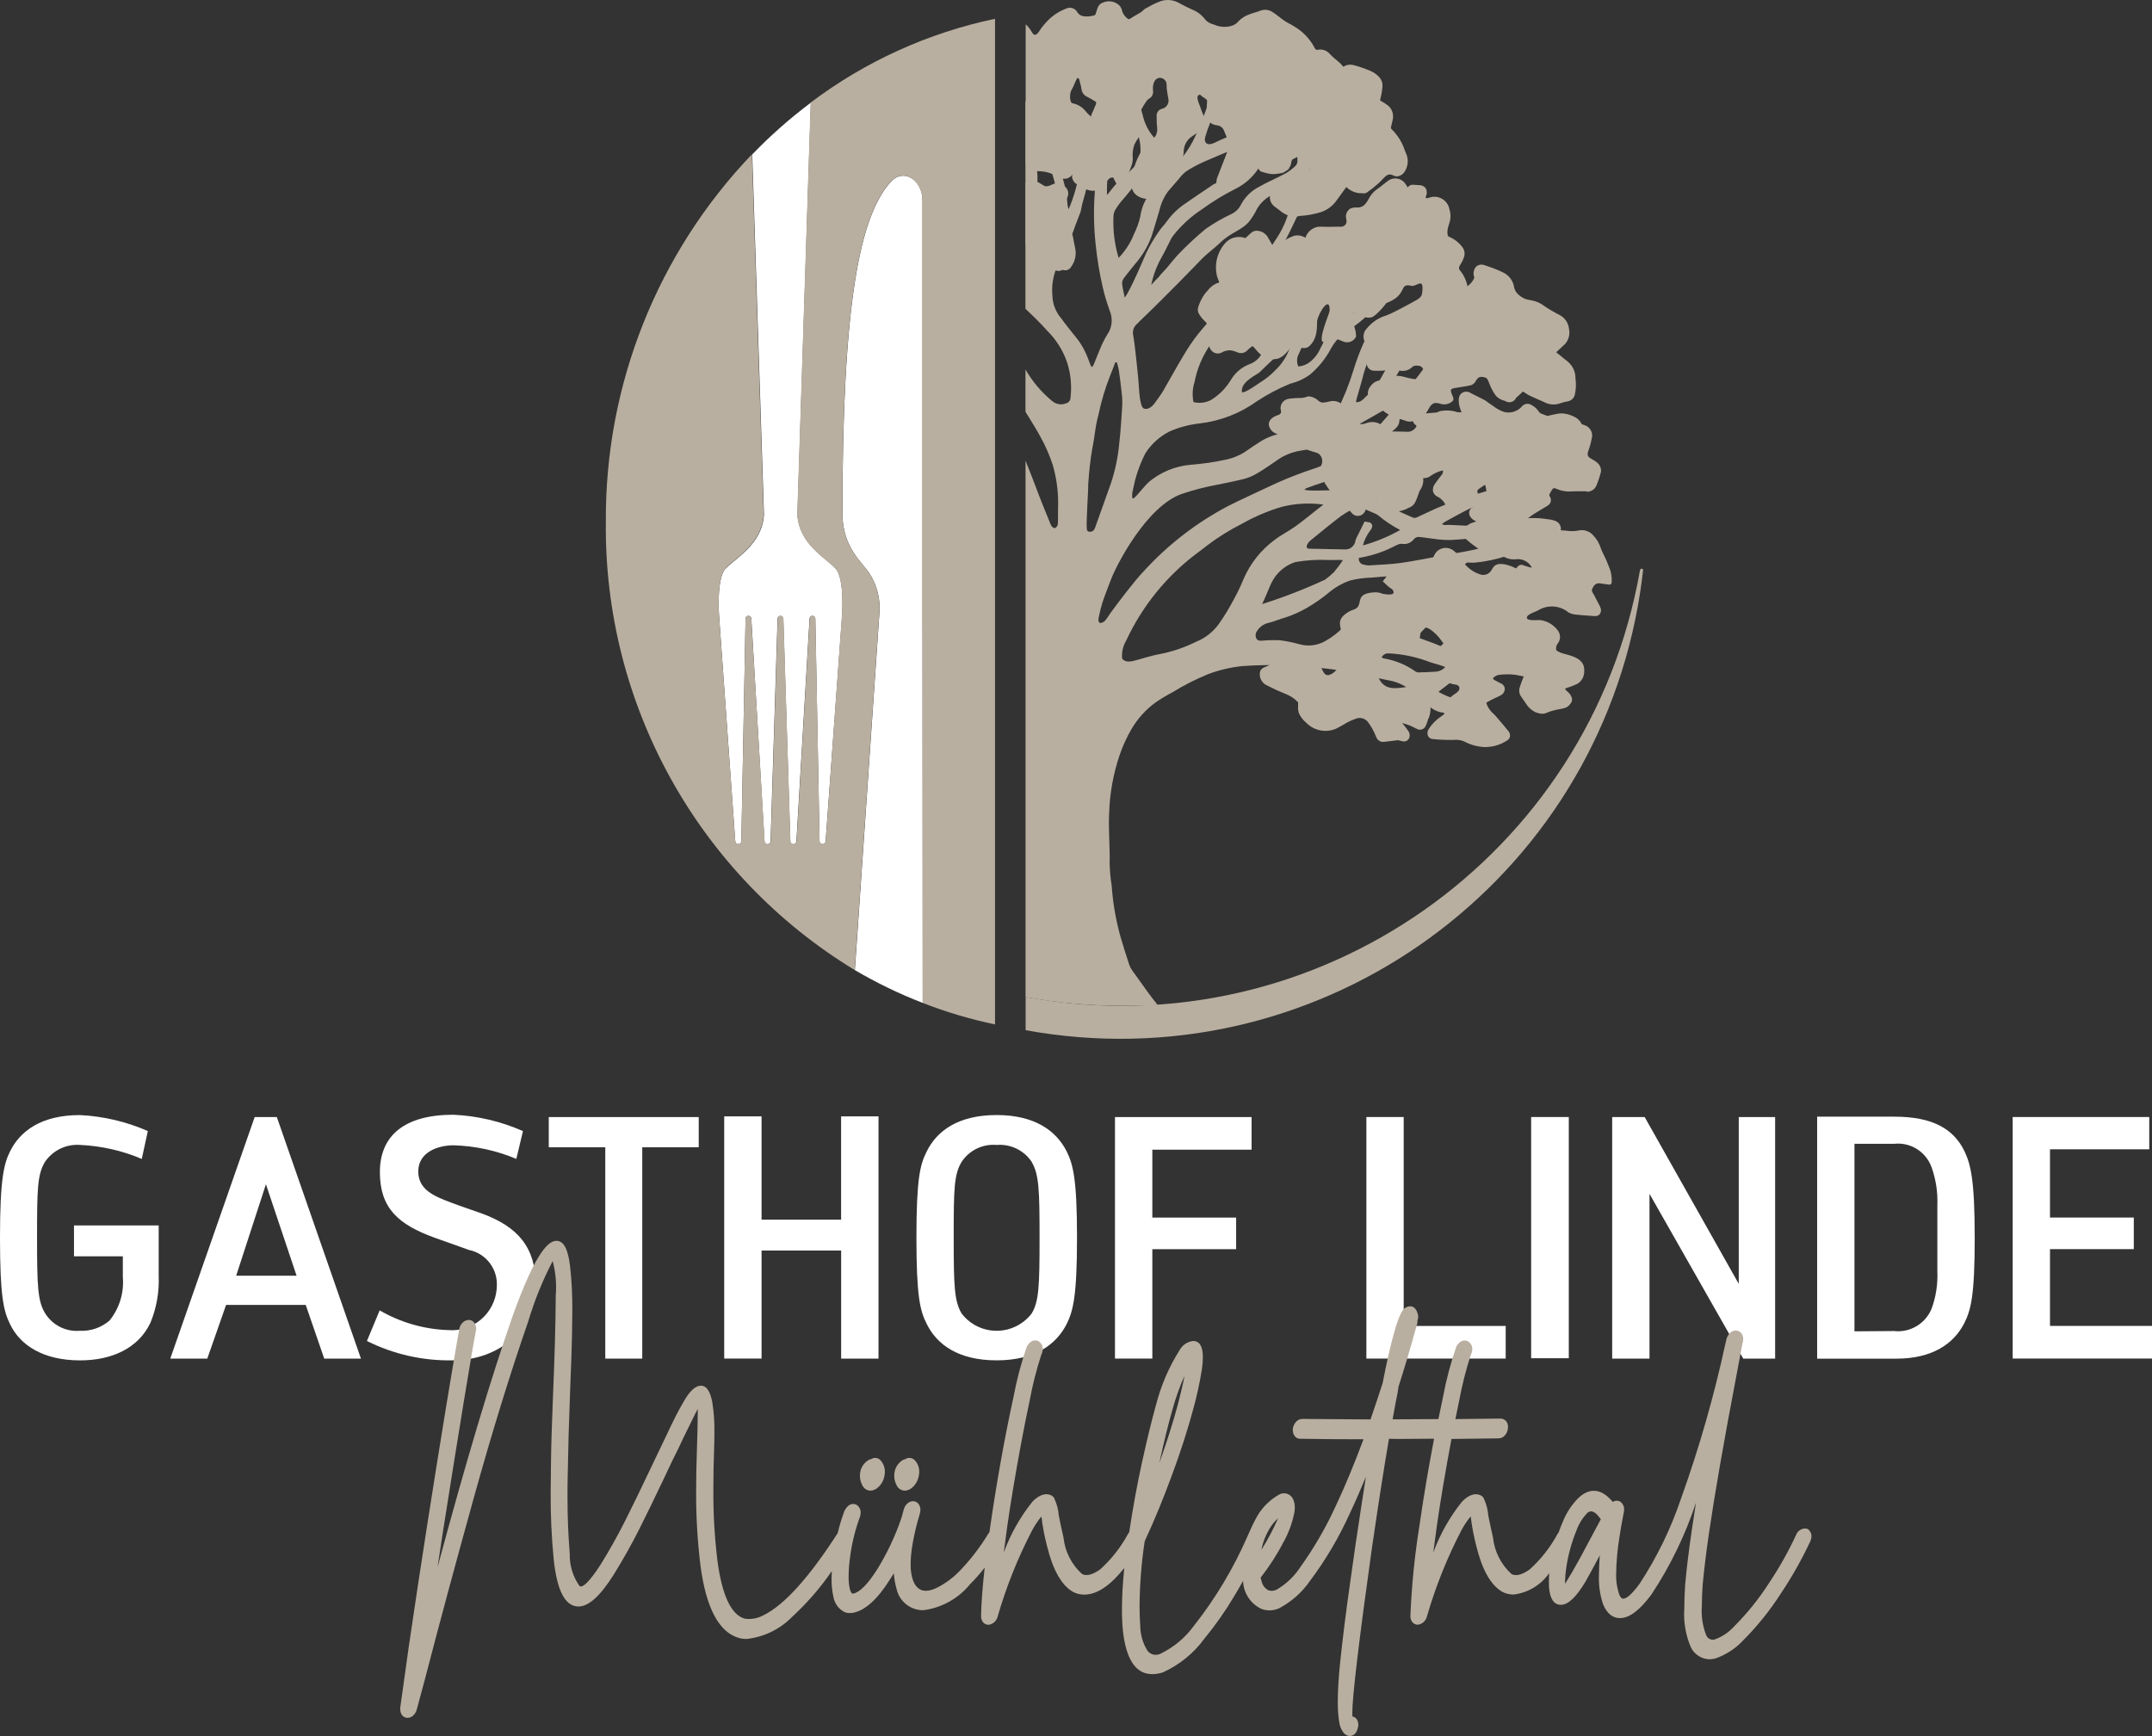 <?xml version="1.0" encoding="UTF-8"?>
<svg xmlns="http://www.w3.org/2000/svg" id="uuid-b6c9993c-3610-4378-94ba-c7ca2d495918" viewBox="0 0 499.99 403.39">
  <rect x="0" y="0" width="499.99" height="403.39" fill="#333333" stroke="none"/>
  <g id="uuid-26659798-cc2b-4511-9d70-479a9953f49e">
    <path id="uuid-35c52a3c-e03b-42ab-bdce-6d11a1dc8a9f" d="M25.51,306.78c2.25-2.83,3.34-6.42,3.03-10.03v-4.82h-11.35v-7.18h19.68v11.76c.15,3.7-.5,7.39-1.9,10.82-2.82,6-9.03,8.78-16.36,8.78-8.6,0-13.98-3.55-16.29-8.45-1.48-3.01-2.32-6.4-2.32-20.06s.92-17.21,2.33-20.04c2.33-4.74,7.27-8.45,16.22-8.45,5.45.26,10.8,1.52,15.8,3.71l-1.41,6.48c-4.52-1.92-9.34-3.02-14.25-3.25-3.26-.27-6.42,1.24-8.25,3.95-1.76,2.93-1.83,6.31-1.83,17.6s.14,14.76,1.9,17.61c1.72,2.74,4.82,4.29,8.04,4.02,2.56.13,5.07-.75,6.98-2.45" fill="#fff"></path>
    <path id="uuid-db726215-ec89-49e4-b801-3cf34944fae2" d="M71.01,303.22h-18.48l-4.37,12.48h-8.6l19.61-56.13h5.15l19.54,56.13h-8.53l-4.3-12.48h-.02ZM61.78,275.2l-6.91,21.24h14.04l-7.12-21.24h-.01Z" fill="#fff"></path>
    <path id="uuid-469dc01b-a87f-494e-9109-d89303e57899" d="M121.51,262.81l-1.55,6.48c-4.63-1.95-9.58-3.02-14.6-3.16-3.46,0-8.18,1.5-8.18,6.08,0,4.26,3.74,5.76,7.48,7.18,2.47.95,5.15,1.81,7.12,2.53,8.53,3.08,12.69,7.89,12.69,16.73,0,9.79-7.97,17.45-19.39,17.45-6.88.12-13.68-1.42-19.83-4.5l2.96-7.11c4.85,2.82,10.32,4.39,15.93,4.58,5.75.46,10.79-3.83,11.26-9.58.02-.2.03-.4.03-.6.24-4.04-2.53-7.65-6.5-8.45-2.33-.87-5.57-1.97-7.97-2.84-8.45-3.08-12.7-6.87-12.7-15.24s5.57-13.33,17.07-13.33c5.57.25,11.05,1.54,16.15,3.79" fill="#fff"></path>
    <path id="uuid-0a149bb8-366d-4083-a077-d214c1f3624f" d="M149.22,315.7h-8.59v-49.11h-13.13v-7.02h34.84v7.02h-13.12v49.11h0Z" fill="#fff"></path>
    <path id="uuid-f716decf-1390-4431-a5ac-bf3ada7fdbd4" d="M195.42,290.58h-18.48v25.11h-8.68v-56.28h8.68v24h18.48v-24h8.69v56.29h-8.68v-25.11h0Z" fill="#fff"></path>
    <path id="uuid-f715a760-7830-425f-b66c-295418f283bd" d="M215.32,267.55c2.33-4.74,7.27-8.45,16.22-8.45s13.89,3.71,16.29,8.45c1.48,3,2.4,6.39,2.4,20.05s-.92,17.05-2.4,20.05c-2.4,4.74-7.34,8.45-16.29,8.45s-13.89-3.71-16.22-8.45c-1.55-3-2.4-6.39-2.4-20.05s.85-17.05,2.4-20.05M239.72,270c-1.81-2.71-4.94-4.22-8.18-3.95-3.23-.28-6.35,1.24-8.13,3.95-1.76,2.93-1.83,6.32-1.83,17.6s.14,14.68,1.83,17.61c3.44,4.5,9.87,5.36,14.37,1.92.72-.55,1.37-1.2,1.92-1.92,1.69-2.84,1.83-6.32,1.83-17.61s-.14-14.68-1.83-17.6" fill="#fff"></path>
    <path id="uuid-797befcb-9c42-4c4b-80b5-86422441c599" d="M259.05,315.7v-56.13h31.74v7.58h-23.06v15.78h19.47v7.34h-19.47v25.42h-8.68Z" fill="#fff"></path>
    <path id="uuid-4457fe9c-32b9-45a2-ae86-cccc9af10427" d="M317.45,259.56h8.68v48.55h23.7v7.58h-32.37v-56.13h-.01Z" fill="#fff"></path>
    <rect id="uuid-6f9f7f3e-4559-45ef-b813-3528b24e56e5" x="355.74" y="259.56" width="8.75" height="56.05" fill="#fff"></rect>
    <path id="uuid-5b4e6960-539b-48cf-8294-a7f7b3709550" d="M383.25,315.7h-8.68v-56.13h7.55l21.86,38.76v-38.76h8.45v56.13h-7.41l-21.78-38.29v38.29h0Z" fill="#fff"></path>
    <path id="uuid-b154982f-c471-4d49-a458-7d58aaf7b712" d="M422.19,315.7v-56.22h17.99c8.96,0,13.75,2.93,16.22,7.98,1.41,3,2.4,6.39,2.4,20.13s-.92,16.82-2.4,19.83c-2.4,4.74-7.34,8.29-15.8,8.29h-18.41ZM440.1,309.3c3.73.39,7.26-1.73,8.68-5.2,1.02-2.78,1.47-5.73,1.34-8.69v-15.39c.12-2.98-.34-5.96-1.34-8.78-1.29-3.6-4.87-5.86-8.68-5.46h-9.24v43.58l9.24-.07h0Z" fill="#fff"></path>
    <path id="uuid-2332f91d-0661-40e5-bc54-d024965ac924" d="M467.61,259.56h31.74v7.5h-23.06v15.86h19.47v7.34h-19.47v17.84h23.7v7.58h-32.37v-56.12h-.01Z" fill="#fff"></path>
    <path id="uuid-03e9cd37-19e8-4d86-aa39-3fa59e1fbf67" d="M210.17,346.38h.02c.72-.02,1.4-.33,1.9-.85.77-.74,1.27-1.72,1.41-2.78.05-.26.07-.52.07-.78.02-1.04-.4-2.05-1.15-2.77-.6-.51-1.46-.57-2.11-.13-.21.04-.41.11-.59.22-1.07.66-1.78,1.78-1.92,3.03-.02.21-.04.42-.04.63,0,.7.16,1.38.48,2,.3.82,1.05,1.39,1.92,1.44" fill="#b9afa0"></path>
    <path id="uuid-b0c0c72f-17e1-4b5a-9fcd-669a4c076565" d="M202.18,346.38h.02c.72-.02,1.4-.33,1.9-.85.78-.73,1.28-1.71,1.41-2.77.05-.25.08-.5.08-.75,0-1.05-.39-2.06-1.13-2.8-.58-.52-1.44-.58-2.09-.14-.21.03-.41.1-.59.21-1.09.65-1.81,1.78-1.95,3.04-.02.21-.04.42-.04.63,0,.7.16,1.38.48,2,.3.82,1.05,1.39,1.92,1.44" fill="#b9afa0"></path>
    <path id="uuid-eeee1236-47d4-472a-8b70-4c5a3724bb32" d="M419.94,355.28c-.21-.07-.43-.11-.65-.11-.88.07-1.64.63-1.97,1.45-1.79,3.88-3.89,7.61-6.26,11.16-2.36,3.69-5.11,7.11-8.21,10.21-1.23,1.35-2.77,2.37-4.49,2.98-.81.21-1.65-.22-1.95-1-.84-2.16-1.18-4.47-1.01-6.78,0-1.46.07-3.16.2-5.03.33-3.47.81-7.41,1.43-11.7,1.33-9.13,3.48-21.53,6.41-36.84l1.3-6.93c.04-.3.11-.6.21-.88l.03-.08v-.15c.03-.14.04-.28.04-.43,0-.42-.11-.84-.33-1.2-.31-.48-.84-.77-1.4-.78-.51,0-1,.22-1.36.59-.41.41-.7.93-.83,1.49-.01.13-.04.26-.08.39-.06.2-.11.4-.15.61-2.66,12.26-6.12,24.33-10.36,36.13-2.34,6.91-5.55,13.5-9.55,19.6-2.1,2.9-3.25,3.51-3.83,3.51-.12,0-.51,0-.9-.94-.56-1.62-.81-3.33-.73-5.04.04-2.67.28-5.33.7-7.97.27-1.9.65-4.01,1.11-6.36v-.04c.03-.15.04-.3.04-.45,0-.62-.27-1.22-.74-1.63-.55-.43-1.32-.45-1.9-.06-2.65-3.21-5.44-3.32-7.96-.94-1.56,1.56-2.8,3.43-3.62,5.48-.37.84-.7,1.7-1.01,2.56-.07.08-.14.17-.2.26-1.67,3.12-3.87,5.94-6.5,8.31-1.83,1.32-3.3,1.63-4.25,1.07-2.42-2.19-3.95-5.2-4.29-8.45-.44-1.93-.81-3.67-1.1-5.15-.1-1.31-.43-2.6-.98-3.8-.03-.12-.08-.23-.15-.33-.08-.12-.18-.22-.3-.31l-.12-.11c-1.27-.77-2.86-.4-4.58,1.38-2.84,3.55-5.08,7.54-6.65,11.8.25-1.98.53-4.02.82-6.12.42-2.94.89-5.97,1.4-9,.67-3.98,1.34-7.74,2.01-11.28,3.93-.04,7.58-.09,10.92-.14.56,0,1.1-.24,1.47-.67.39-.43.64-.97.71-1.55.03-.16.04-.32.04-.49,0-.43-.12-.84-.36-1.19-.32-.43-.82-.69-1.36-.7-2.43.04-5.96.08-10.51.12.29-1.46.58-2.87.87-4.23.67-3.65,1.58-7.24,2.74-10.77.15-.27.25-.56.28-.87.03-.14.04-.28.04-.43,0-.71-.37-1.37-.98-1.75-.24-.15-.51-.22-.79-.22-.74,0-1.39.47-1.95,1.45-1.31,3.79-2.34,7.68-3.07,11.62-.37,1.71-.73,3.47-1.09,5.2-3.16.02-6.71.04-10.64.06l.43-2.36c.22-1.26.46-2.48.71-3.66l.25-1.63c1.42-4.4,2.84-9.2,4.23-14.25l.12-.39.04-.28c0-.11-.01-.22-.03-.33.08-.17.13-.36.15-.55.03-.13.04-.26.05-.39,0-.24-.04-.48-.12-.71-.41-1.42-1.17-1.72-1.73-1.72-.45.02-.88.16-1.25.41-.47.33-1.25,1.28-2.45,5.53-.87,3.05-1.78,7.05-2.7,11.86-.94,2.93-1.89,5.78-2.83,8.49-5.76-.03-11.04-.07-15.84-.12-.55,0-1.07.24-1.44.65-.41.45-.69,1.02-.78,1.63v.24c-.01.45.1.9.33,1.3.27.49.78.8,1.34.79,4.44.08,9.4.12,14.76.12-2.24,5.99-4.4,11.19-6.43,15.46-2.27,4.99-5.03,9.75-8.22,14.21-1.42,2.18-3.33,4-5.58,5.3-.55.26-1.17.31-1.76.16-.78-.36-1.36-1.03-1.61-1.85-.11-.35-.21-.72-.31-1.12,2.05-2.62,3.86-5.42,5.39-8.38,1.15-2.1,1.98-4.37,2.45-6.72.07-.39.1-.78.11-1.18.02-.69-.13-1.38-.42-2.01-.55-1.15-1.92-1.64-3.07-1.1-.08.04-.15.08-.22.12-2.36,1.34-4.26,3.36-5.47,5.8-.48.83-1.36,2.86-1.79,3.8-3.26,7.49-7.47,14.53-12.53,20.93-2,2.73-4.63,4.92-7.68,6.4-1.02.53-2.27.27-3-.61-1.08-1.69-1.67-3.64-1.72-5.64-.11-1.51-.17-3.16-.17-4.88.05-4.99.44-9.98,1.18-14.91.06-.09.09-.19.11-.3,2.17-4.66,4.31-9.87,6.36-15.47,1.95-5.27,3.58-10.4,4.9-15.28.79-2.92,1.43-5.88,1.92-8.86.15-.98.23-1.96.24-2.95,0-3.11-1.21-3.76-2.22-3.76-1.33.14-2.51.92-3.16,2.09-2.51,3.97-4.37,8.31-5.53,12.86-.95,3.39-2.05,7.89-3.25,13.36-1.14,5.2-2.13,10.63-2.95,16.14-.08.09-.16.19-.23.3-1.67,3.12-3.87,5.94-6.5,8.31-1.83,1.32-3.3,1.63-4.25,1.07-2.42-2.19-3.95-5.2-4.29-8.45-.45-1.95-.82-3.69-1.1-5.15-.1-1.31-.43-2.6-.98-3.8-.03-.12-.08-.23-.15-.33-.08-.12-.18-.22-.3-.31l-.12-.11c-1.26-.76-2.88-.39-4.58,1.38-2.84,3.55-5.08,7.53-6.65,11.8.25-1.99.53-4.03.82-6.12.42-2.97.89-6,1.4-9,1.26-7.52,2.54-14.3,3.79-20.14.67-3.65,1.58-7.24,2.74-10.77.15-.27.25-.56.28-.87.03-.14.05-.28.05-.43,0-.71-.37-1.37-.98-1.75-.24-.15-.51-.22-.79-.22-.74,0-1.39.47-1.95,1.45-1.31,3.79-2.34,7.68-3.08,11.62-2.09,9.57-3.9,19.73-5.42,30.2-.07.44-.12.85-.18,1.3-.07.09-.15.17-.22.27-1.82,3.03-3.97,5.86-6.4,8.42-1.66,1.81-3.64,3.28-5.85,4.35-2.68,1.19-4.44.54-5.33-1.95-.37-1.17-.54-2.39-.51-3.61,0-1.35.12-2.69.33-4.02.31-1.97.73-3.92,1.25-5.85.33-1.03.53-1.8.65-2.36.03-.14.04-.28.04-.43,0-.43-.11-.85-.33-1.22-.28-.49-.81-.8-1.38-.8-.5,0-.99.21-1.35.56-.4.38-.69.87-.82,1.4l-.5,1.84c-1.42,4.2-3.31,8.22-5.63,11.99-2.19,3.47-4.1,5.39-5.58,5.68-.09,0-.18,0-.28-.02-.28-.29-.46-.65-.53-1.05-.21-.96-.3-1.94-.29-2.93.02-1.61.15-3.21.39-4.8.41-3.06,1.16-6.06,2.22-8.96.08-.21.13-.43.16-.65.03-.14.04-.28.04-.43,0-.78-.42-1.51-1.11-1.87-1.12-.38-1.95.18-2.66,1.49-.63,1.68-1.16,3.4-1.56,5.15l-.03.04c-6.57,10.22-12.32,16.61-17.1,19-1.36.77-2.93,1.08-4.48.86-3.16-.89-5.3-5.47-6.36-13.61-.67-5.56-.98-11.15-.93-16.74,0-2.83.06-5.85.17-8.96.05-1.33.07-2.57.07-3.71.06-2.48-.11-4.96-.51-7.41-.5-2.49-1.36-3.71-2.6-3.71s-2.6,1.18-3.96,3.59c-1.18,2-2.5,4.55-3.9,7.59l-2.68,5.6c-3.25,6.86-5.64,11.77-7.08,14.61-1.74,3.46-3.65,6.86-5.66,10.11-2.88,4.48-4.13,5.15-4.61,5.15-.12,0-.23-.02-.33-.09-1.57-2.21-2.36-4.87-2.28-7.58-.34-4.07-.52-8.43-.52-12.97,0-1.52,0-3.1.04-4.74.11-6.53.3-13.29.57-20.08.25-5.88.39-10.32.44-13.21s.07-4.7.07-5.41c.03-3.42-.14-6.84-.51-10.25-.46-4.02-1.49-5.98-3.15-5.98s-4.61,1.82-10.25,17.6c-4.99,14.26-10.83,33.83-17.4,58.24l1.14-7.57c1.81-11.47,3.45-21.71,4.88-30.45,1.44-8.81,2.42-14.53,2.9-16.99.03-.14.04-.28.05-.43,0-.44-.12-.87-.34-1.24-.29-.47-.79-.76-1.34-.78-.54,0-1.06.22-1.45.61-.43.41-.71.94-.8,1.52-.45,2.43-1.41,8.14-2.88,16.98-3.25,19.85-6.23,38.92-8.83,56.69-.73,5.12-1.4,9.88-2.01,14.36v.24c0,.47.11.93.35,1.34.3.46.82.73,1.36.72.5,0,.98-.21,1.34-.57.38-.37.66-.84.8-1.36l2.01-7.48c3.17-12.24,6.93-26.17,11.16-41.42,4.23-15.25,8.5-29.1,12.68-41.15,1.45-4.89,3.37-9.63,5.73-14.16.7,2.65.94,5.41.7,8.14v.98c-.05,5.92-.25,13.14-.6,21.45-.29,7.05-.46,12.55-.5,16.36s-.07,6.09-.07,6.85c-.03,5.21.2,10.42.71,15.6.79,7.33,2.68,10.89,5.76,10.89,2.36,0,5.05-2.43,8.2-7.44,2.12-3.42,4.11-6.95,5.9-10.51,1.54-3.06,3.58-7.2,5.99-12.32,1.15-2.5,2.2-4.67,3.11-6.45l1.24-2.63c1.07-2.19,1.95-3.99,2.66-5.4.25-.5.45-.88.6-1.17v.98c0,1.83-.07,4.81-.2,8.87-.11,3.09-.17,6.1-.17,8.95-.05,5.9.29,11.79,1.01,17.65,1.3,9.88,4.34,15.53,8.99,16.8.56.15,1.14.22,1.71.22,4.05-.44,7.81-2.28,10.65-5.2,3.44-3.17,6.51-6.71,9.16-10.57-.03.62-.06,1.22-.06,1.77-.02,1.39.12,2.78.42,4.14.23,1.55,1.2,2.9,2.6,3.61.4.16.83.24,1.26.23h0l.65-.05c2.83-.51,5.76-3.15,8.68-7.83.3-.44.59-.9.86-1.36.08,1.22.29,2.43.63,3.6.63,2.91,3.2,4.98,6.18,4.98,4.26-.53,8.15-2.69,10.87-6.01,1.22-1.23,2.37-2.53,3.43-3.9-.51,4.58-.8,8.36-.84,11.27-.02.52.14,1.02.46,1.43.31.38.77.6,1.25.59h.03l.33-.06c.89-.25,1.57-.96,1.78-1.85,1.99-6.9,4.67-13.59,7.98-19.97.62-1.17,1.35-2.27,2.19-3.29.28,2.37.73,4.72,1.34,7.02,1.34,5.44,3.35,8.97,5.97,10.49.81.44,1.72.66,2.65.65,2.93,0,6-2.04,9.29-6.18-.36,3.58-.54,6.79-.54,9.61,0,1.85.08,3.58.24,5.13.69,5.97,2.63,9.28,5.76,9.83.37.06.74.09,1.11.09.84,0,1.66-.16,2.45-.43,3.81-1.74,7.11-4.42,9.58-7.8,2.57-3.13,4.9-6.44,6.96-9.92.68-1.12,1.36-2.31,2.04-3.53.08,2.83,1.76,5.38,4.34,6.55,1.36.48,2.86.4,4.16-.24,2.81-1.51,5.23-3.66,7.04-6.29,3.67-4.89,6.78-10.17,9.29-15.75,1.2-2.53,2.44-5.36,3.71-8.45-.83,5.25-1.64,10.63-2.45,16.05l-1.07,7.55c-1.06,7.4-1.91,14.12-2.51,20-.33,3.36-.5,6.26-.5,8.61-.03,1.8.11,3.61.43,5.38.53,1.76,1.34,2.64,2.4,2.64h0c.68-.02,1.56-.42,1.9-2.18.02-.15.04-.29.04-.44,0-.45-.12-.89-.36-1.27-.24-.34-.6-.57-1.01-.65,0-.14-.03-.38-.03-.77,0-3.86,1.55-16.9,4.61-38.74l.4-2.64c1.11-7.65,2.28-15.17,3.51-22.37l2.03.04c2.93-.02,5.75-.04,8.45-.06-1.26,6.6-2.42,13.39-3.42,20.34-1.1,6.91-1.8,13.87-2.08,20.86-.02.52.14,1.02.46,1.43.3.38.77.6,1.25.59h.04l.31-.06c.89-.25,1.57-.96,1.78-1.85,1.99-6.9,4.67-13.59,7.98-19.97.62-1.17,1.35-2.27,2.19-3.29.28,2.37.73,4.72,1.34,7.02,1.34,5.44,3.35,8.97,5.97,10.49.81.44,1.73.66,2.65.65,3.34-.39,6.36-2.2,8.27-4.97-.04.62-.06,1.23-.06,1.81s0,1.07.03,1.59c.25,2.63,1.17,3.96,2.75,3.96,1.69,0,3.58-1.78,5.77-5.47.87-1.55,1.97-3.58,3.28-6.04-.13,1.66-.2,3.18-.2,4.55-.1,2.34.23,4.68.98,6.89.9,2.1,2.2,3.16,3.88,3.16,2.19,0,4.58-1.79,7.3-5.45,4.4-6.63,7.89-13.82,10.38-21.38-.35,2.25-.69,4.45-1,6.6-.67,4.58-1.18,8.76-1.51,12.42-.13,2.03-.2,3.9-.2,5.53-.22,3.05.29,6.11,1.47,8.94.76,1.7,2.43,2.83,4.29,2.91.48,0,.95-.06,1.42-.18,2.42-.83,4.61-2.23,6.37-4.09,3.37-3.36,6.36-7.08,8.92-11.08,2.57-3.84,4.84-7.87,6.8-12.06.1-.24.18-.49.23-.74.03-.14.04-.28.05-.43,0-.77-.42-1.48-1.11-1.83M366.29,355.57c.54-1.48,1.38-2.83,2.46-3.97.25-.25.59-.4.94-.41.62,0,1.39.63,2.24,1.83-.78,1.44-1.58,2.93-2.4,4.49-1.75,3.34-3.2,5.98-4.3,7.86-.82,1.39-1.3,2.19-1.59,2.65,0-.15-.02-.33-.02-.57.02-.94.09-1.88.23-2.81.43-3.11,1.25-6.15,2.44-9.06M295.05,355.07c.51-.84,1.15-1.6,1.89-2.26-1.1,2.53-2.39,4.97-3.86,7.31.34-1.79,1.01-3.5,1.97-5.05M269.37,339.88c1.08-4.95,2.1-9.1,3.05-12.39.74-2.68,1.67-5.3,2.8-7.83-.33,1.75-.86,4.03-1.58,6.79-1.12,4.15-2.55,8.65-4.26,13.44" fill="#b9afa0"></path>
    <path id="uuid-efa2aadc-3a07-4997-a486-2bdbbe4f5974" d="M214.34,145.93l.05,87.12c-5.45-2.11-10.73-4.66-15.77-7.63l5.7-82.89c.29-3.29-.54-6.59-2.35-9.35l-.02-.04c-1.69-2.53-6.22-6.03-6.22-13.83,0-48.69,3.95-69.01,11.25-77.07,2.96-3.27,7.35-.41,7.35,4.31v99.38h.01ZM168.55,132.13c-2.14,2.41-1.48,10.95-1.48,10.95l3.76,52.41c.03.39.36.68.75.66.35-.02.63-.3.66-.66l.98-51.77c0-.36.31-.64.67-.62h0c.35,0,.64.25.67.6l3.06,51.81c.03.39.36.68.75.66.35-.02.63-.3.66-.66l1.63-51.78c.03-.37.35-.65.71-.62.33.02.6.29.62.62l1.63,51.78c.03.39.36.68.75.66.35-.02.63-.3.66-.66l3.06-51.81c.03-.34.32-.61.67-.6h0c.36,0,.65.27.67.62l.98,51.77c.03.39.36.68.75.66.35-.02.63-.3.66-.66l3.82-52.41s.65-8.54-1.48-10.95-8.5-5.59-8.89-12.58l3.12-95.7c-4.85,3.64-9.41,7.66-13.62,12.03l2.73,83.68c-.39,6.99-6.74,10.16-8.9,12.58" fill="#fff"></path>
    <path id="uuid-1cb93e32-99c9-4528-a5d1-9b851319e954" d="M231.22,4.36c-15.55,3.26-30.2,9.91-42.88,19.48l-3.12,95.7c.39,6.99,6.74,10.16,8.9,12.58s1.48,10.95,1.48,10.95l-3.76,52.41c-.03.39-.36.68-.75.66-.35-.02-.63-.3-.66-.66l-.98-51.77c0-.36-.31-.63-.67-.62h0c-.34,0-.62.26-.65.6l-3.06,51.81c-.03.39-.36.68-.75.66-.35-.02-.63-.3-.66-.66l-1.63-51.78c-.03-.37-.35-.65-.71-.62-.33.02-.6.29-.62.62l-1.63,51.78c-.03.39-.36.68-.75.66-.35-.02-.63-.3-.66-.66l-3.12-51.82c-.03-.34-.31-.6-.65-.6h0c-.36,0-.65.27-.67.62l-.98,51.77c-.03.39-.36.68-.75.66-.35-.02-.63-.3-.66-.66l-3.78-52.4s-.65-8.54,1.48-10.95,8.5-5.59,8.9-12.58l-2.73-83.68c-21.96,22.96-34.13,53.57-33.94,85.34-.49,42.51,21.49,82.13,57.82,104.21l5.71-82.89c.29-3.29-.54-6.59-2.35-9.36l-.02-.04c-1.69-2.53-6.22-6.03-6.22-13.83,0-48.69,3.95-69.01,11.25-77.07,2.96-3.27,7.35-.41,7.35,4.31v99.39l.05,87.12c5.46,2.13,11.09,3.8,16.83,5V4.36h.04Z" fill="#b9afa0"></path>
    <path id="uuid-e458a46b-352f-4af0-b84b-1c8d05570eb8" d="M381.41,132.14c-.33,0-.39.41-.39.41-11.67,66.52-75.05,110.99-141.56,99.32-.39-.07-.78-.14-1.17-.21v7.72c66.42,12.12,130.08-31.9,142.2-98.31.51-2.82.93-5.66,1.25-8.51,0,0,.07-.41-.31-.41" fill="#b9afa0"></path>
    <path id="uuid-f6a419fa-4756-45ea-b14d-9a1ed9b28ab1" d="M249.51,56.2l-.04-.18c-.28-2.05-1.19-3.95-2.6-5.45-.18-.17-.38-.47-.28-1.23.16-1.14.58-2.22,1.22-3.18.59-.83.49-1.96-.24-2.67-.36-.35-.79-.63-1.26-.81-1.3-.48-2.03.59-3.27.62-.55,0-1.59-1-2.1-1.03-.45-.02-.9,0-1.35.04-.44.04-.88.04-1.32,0v14.49c.19.11.37.21.54.29.2.09.4.2.58.33.16.12.29.26.38.43.2,1.31.87,2.5,1.88,3.36l.25.26c.3.28.68.46,1.09.52.11.02.22.05.33.08.1.04.2.08.29.13.18.09.37.16.57.22.16.05.31.11.46.19.4.21.84.32,1.28.35.33,0,.66-.09.94-.26.78.31,1.67-.02,2.05-.77.88-1.23,1.21-2.77.9-4.25-.1-.49-.2-.98-.31-1.47" fill="#b9afa0"></path>
    <path id="uuid-66a5eeb5-dd3e-495f-b509-89c738875cb3" d="M279.93,27.73c-.13-.48-.3-.94-.51-1.38-.15-.32-.28-.66-.39-1-.3-1.12-1.45-3.03-.35-3.33.25-.07.45.3.68.44.22.13.44.27.65.42.41.33.46.42.45.55l-.05.8c-.04.6-.07,1.2-.09,1.79-.27,1.41.66,2.77,2.07,3.04.09.02.19.03.28.04.63.05,1.21.38,1.56.91.42.93.79,1.88,1.11,2.84.11.31.21.61.33.92-.22.65-.45,1.32-.7,1.95-.29.74-.58,1.49-.87,2.23-.43,1.09-.86,2.18-1.27,3.28-.16.45-.24.93-.23,1.4,0,.6.3,1.16.79,1.49.43.3.99.32,1.44.06.21-.13.43-.26.65-.38s.47-.28.71-.42c.15-.09.3-.17.46-.25.51-.22.97-.55,1.34-.98.95-1.23,3.7-4.77,4.23-3.37.17.43.41,1.01.89,1.13.19.05.38.1.58.16.69.23,1.42.36,2.15.39.77-.03,1.53-.14,2.28-.33.47-.23.9-.52,1.3-.85.03-.21.44-.76.49-1.02.03-.13.05-.26.08-.39.11-.59.17-.77.38-.87l.4-.2c.3-.18.62-.32.95-.41.12-.02.24-.05.37-.08.41-.11.84-.08,1.23.08,2.12.57,1.07,3.1.92,3.21-.22.18-.46.34-.71.48-1.36.65-2.55,1.21-3.65,1.66-.33.13-.63.24-.95.35-1.22.31-2.33.97-3.2,1.89-.51.59-.76,1.36-.69,2.14.08.74.46,1.41,1.06,1.85l1.27.96c.98.85,2.21,1.37,3.5,1.48.24,0,.48-.04.71-.14.07-.03.14-.05.21-.06l.26-.03c1.68-.11,3.34-.42,4.94-.91,1.46-.52,2.73-1.49,3.6-2.77.26-.36.53-.72.8-1.09.47-.63.95-1.28,1.41-1.95.98.96,2.3,1.48,3.67,1.45h.17c.35.07.71,0,1-.21.94-.66,1.84-1.39,2.7-2.16l.3-.29c.85-.82,1.49-1.78,2.33-1.71.58.04,1.11.54,1.72.44.57-.09,1.09-.37,1.46-.81,1.06-1.37,1.22-3.23.42-4.77l-.14-.34c-.61-1.91-1.68-3.64-3.11-5.04-.2-.17-.16-.47-.08-.77.12-.41.22-.82.29-1.24.36-1.23,0-2.55-.95-3.42-.53-.41-1.1-.78-1.69-1.1-.09-.04-.17-.09-.25-.15,0-.03,0-.07.02-.11.27-1.03.45-2.09.54-3.15.05-.74-.18-1.47-.65-2.04-.55-.63-1.22-1.13-1.98-1.49-1.25-.54-2.54-1-3.86-1.36-.75-.26-1.57-.21-2.28.14-.1.07-.21.13-.33.19-.07-.06-.14-.14-.19-.22-.22-.3-.48-.57-.77-.8l-.19-.17c-.23-.2-.46-.4-.69-.59-.44-.34-.85-.72-1.23-1.13-.68-.84-1.76-1.25-2.82-1.05-.42.07-.56.02-.83-.54-1.1-2.07-2.77-3.78-4.8-4.94-.37-.24-.75-.45-1.14-.65s-.75-.41-1.09-.65c-.39-.26-.77-.56-1.14-.85-.51-.41-1.05-.8-1.6-1.15-.83-.55-1.87-.66-2.79-.29-.39.16-.8.28-1.24.41-.53.15-1.06.33-1.57.54-.83.32-1.59.81-2.21,1.45-.45.57-1.08.98-1.79,1.16-1.16.31-2.39.25-3.51-.16-.21-.08-.42-.16-.63-.24-.73-.17-1.39-.56-1.88-1.13-.78-1.05-1.85-1.86-3.07-2.32-.98-.45-1.95-.93-2.86-1.43-1.27-.77-2.8-.97-4.23-.55-1.02.36-2,.81-2.93,1.35-.25.13-.5.27-.75.4-.25.15-.48.33-.68.55-.09.1-.18.18-.29.26-.36.23-.73.44-1.1.65-.48.28-.98.56-1.45.88-.35.23-.46.15-.55.08-.71-.46-1.22-1.18-1.41-2-.1-.44-.33-.85-.65-1.17-1.04-.95-2.56-1.18-3.84-.59-.49.18-.88.54-1.09,1.02-.13.31-.24.63-.33.95-.07.24-.14.48-.24.71-.03.08-.08.14-.14.2-.79.29-1.64.38-2.47.28-.74-.04-1.4-.48-1.73-1.15-.46-.64-1.25-.95-2.02-.8-1.68.56-3.21,1.48-4.48,2.7-.85.82-1.6,1.73-2.24,2.73l-.15.21c-.28.41-.61.63-.88.61-.33-.03-.59-.45-.72-.69-.15-.29-.34-.57-.54-.82-.07-.09-.13-.18-.2-.26-.18-.25-.4-.47-.65-.65v32.26c.95.84,1.95,1.8,2.84,1.84.94.01,1.88.16,2.78.44,1.56.5,3.44,2.54,5.28.33-.17.35-.17.75,0,1.1.15.43.44.8.81,1.06.24.14.49.26.75.36.23.08.45.18.65.33.77.65,1.76.99,2.78.94,1.03-.02,2.18-1.4,2.97-2.24.5-.53.67-.87,1.47-.85.03,0,.67,1.41.77,1.45.07.03.14.06.21.1.36.24.8.31,1.22.19.68-.33,1.1-1.02,1.07-1.77,0-.34.09-.68.29-.96.14-.27.26-.54.36-.83.06-.18.12-.36.19-.54.29-.66.44-1.37.44-2.09-.11-1.04,0-2.08.33-3.07.35-.77.8-1.49,1.33-2.16.15-.2.3-.41.44-.61.82-1.15.85-2.69.06-3.86l-.12-.19c-.31-.45-.34-.91-.09-1.38.34-.63.71-1.25,1.11-1.84.17-.28.39-.52.65-.71.61-.3,1.01-.92,1.02-1.6-.42-3.35,1.76-3.95,2.84-2.63.42.52.24,1.36.35,2.09s.22,1.5.38,2.26c.14.99-.49,1.93-1.45,2.18-.78.15-1.33.84-1.3,1.63v.33c-.01.79.02,1.59.11,2.37.18,1.42-.48,2.36-1.58,3.73-.21.23-.46.42-.73.58-.56.32-1.04.77-1.4,1.3-1.34,2.23-2.1,4.76-2.21,7.37-.17,1.14.34,2.27,1.3,2.9,1.04.68,2.31.91,3.52.63l.33-.07c.7-.06,1.37-.34,1.9-.8,1.81-1.61,3.2-3.63,4.07-5.89l.14-.41c.53-1.32.82-2.73.86-4.15.12-1,.58-1.92,1.29-2.63.2-.17.4-.33.65-.49s.45-.33.67-.46c.6-.39,1.17-.82,1.7-1.3.53-.6.75-1.42.59-2.2M254.65,23.83v.35c-.22.48-.45.98-.63,1.5-.04.1-.09.2-.14.3-.2.34-.32.72-.36,1.11-.45-.33-.86-.72-1.21-1.15-.77-1.02-1.9-1.72-3.16-1.95-.6-.09-.74-2.2-.2-3.08.28-.49.53-.99.73-1.52.14-.33.29-.68.46-1,.06-.11.12-.2.2-.29.14.06.27.14.37.25.06.15.1.3.13.45l.13.52c.13.45.23.9.29,1.36.09.83.63,1.54,1.41,1.85.58.31,1.25.68,1.89,1.09l.11.07v.18" fill="#b9afa0"></path>
    <path id="uuid-fa72652b-8dc0-4576-ac30-cf090ac6ba0f" d="M373.85,131.81l-.1-.29c-.32-.88-.7-1.75-1.13-2.58l-.2-.4c-.18-.36-.33-.75-.49-1.15-.35-1.12-.95-2.15-1.77-3-.81-.92-2.04-1.36-3.25-1.14-.98.2-1.99.22-2.98.07-.42-.04-.85-.08-1.3-.09.18-1.06-.52-2.06-1.56-2.28-.24-.09-.48-.16-.73-.2l-.54-.07c-1.58-.27-3.19-.36-4.79-.27.47-.35.92-.69,1.39-.99.91-.57,1.9-1.17,3.12-1.89.4-.21.69-.59.79-1.03.08-.41-.02-.83-.26-1.17-.11-.16-.17-.26.13-.83.67-1.26.81-1.19,1.5-.89,1.11.49,2.33.68,3.54.57.65-.04,1.28-.03,1.95-.02h1.3c.3.12.63.12.93,0,.66-.17,1.2-.64,1.47-1.26.45-1.07.82-2.18,1.1-3.31.06-.77-.24-1.52-.82-2.03-.36-.32-.77-.59-1.19-.81-.16-.09-.33-.18-.46-.27-.65-.41-.78-.87-.48-1.69.35-.94.61-1.9.79-2.88.39-1.29-.32-2.65-1.59-3.09-.13-.06-.27-.1-.42-.15-.08-.03-.21-.07-.3-.11-.36-.78-1-1.4-1.79-1.75-.79-.39-1.65-.65-2.53-.74-.6-.03-1.21.02-1.79.17l-.46.09c-.34.06-.68.14-1.05.24l-.33.08c-.13-.04-.26-.08-.38-.13-.19-.08-.4-.16-.61-.23-.31-.08-.6-.22-.86-.41-.09-.11-.17-.21-.25-.33-.4-.6-.94-1.09-1.58-1.41-.74-.52-1.76-.37-2.32.35-1.11,1.24-2.87,1.69-4.44,1.12-.78-.32-1.51-.74-2.18-1.26-.33-.23-.65-.46-1-.68-.13-.08-.26-.18-.38-.28-.22-.18-.46-.34-.71-.47-.92-.48-1.85-.95-2.78-1.41l-.62-.33c-.52-.25-1.12-.24-1.63.04-.44.24-.75.67-.84,1.17-.1.68-.05,1.37.12,2.03.09.36.21.71.36,1.05.04.1.08.2.12.3-.33.06-.67.06-1.01,0-1.23-.41-2.53-.5-3.8-.28-.22.05-.43.13-.63.22-.13.07-.27.12-.42.15-.73.07-1.46.12-2.19.17l-.26.02c.24-.3.45-.63.62-.98.45-.89.95-1.35,1.57-1.44.42,0,.84.06,1.23.2l.14.04c.92.24,1.89,0,2.6-.61.76-.65-.35-1.58-.33-2.58.02-.08.05-.16.09-.23.2-.12.42-.21.65-.26,0,0,3.51-.54,3.96-.69.45-.17.82-.49,1.05-.91.56-1.02,1.1-1.22,2.28-.85.38.12.52.4.84,1.22.39,1.09.93,2.12,1.63,3.04.51.54,1.16.92,1.88,1.1l.33.12c.8.48,1.84.23,2.33-.57.05-.08.09-.17.13-.25.05-.03.1-.07.14-.11l.33-.29c.32-.27.63-.56.91-.86.14-.15.18-.17.38-.06s.33.2.5.33c.31.21.64.4.98.56.98.46,2,.92,3.18,1.42,1.11.62,2.42.76,3.63.38.64-.23,1.3-.41,1.97-.52.83-.15,1.48-.81,1.63-1.65.25-1.12.3-2.28.16-3.42l-.04-.59c-.06-1.39-.72-2.7-1.8-3.58l-.89-.72c-.6-.47-1.19-.95-1.78-1.44.29-.27.58-.54.86-.8.42-.37.83-.75,1.23-1.15.82-.95,1.15-2.22.89-3.45-.12-1.32-.87-2.5-2.02-3.17-1.44-.72-2.83-1.54-4.15-2.46l-.24-.16c-.6-.37-1.26-.64-1.95-.79-.23-.06-.46-.1-.69-.15-.79-.08-1.54-.38-2.18-.85l-.14-.12c-.7-.45-1.2-1.16-1.38-1.97-.21-1.48-1.14-2.76-2.47-3.43-1.4-.68-2.86-1.25-4.35-1.71-.71-.31-1.55-.16-2.09.4-.53.68-.66,1.59-.35,2.39,0,.1-.02.19-.06.28-.35.72-.87,1.33-1.52,1.79-.27-1.34-.86-2.59-1.72-3.65-.24-.28-.44-.62.09-1.41.41-.61.71-1.29.91-2,.13-.63.01-1.28-.33-1.82-.76-1.09-1.8-1.96-3.01-2.5-.15-.08-.31-.17-.5-.28-.16-.69-.13-1.41.07-2.09.05-.2.11-.41.17-.61.45-1.13.49-2.38.12-3.54-.37-1.93-2.23-3.19-4.16-2.82-.2.04-.4.1-.6.17-.31.09-.5.13-.52.14-.09-.05-.17-.11-.23-.18,0-.16.04-.32.11-.46.22-.51.2-1.09-.04-1.59-.27-.47-.76-.78-1.3-.82-.28-.03-.57-.04-.85-.06-.23,0-.46-.02-.7-.04-.55-.1-1.1.15-1.38.63-.22-.39-.47-.75-.74-1.11-.96-1.12-2.61-1.33-3.82-.48-.43.33-.85.65-1.26.98-.52.41-1.01.8-1.53,1.15-.74.57-1.33,1.3-1.75,2.13-.27.53-.63,1.02-1.05,1.44-.43.36-.97.54-1.52.53h-.34c-.48-.02-.96.07-1.39.28-.8.53-1.16,1.52-.88,2.44,0,.11.03.23.04.33h0c.09.69-.4,1.32-1.09,1.41h-.06c-1.05.02-2.11.03-3.16.04h-.36c-.22,0-.45,0-.67-.02-.46-.03-.92-.03-1.38.02-1.33.27-2.41,1.24-2.83,2.53-.27-.17-.56-.3-.86-.39-.56-.18-1.15-.21-1.72-.07-.76.25-1.48.59-2.15,1.03-.5.34-.89.82-1.13,1.38l-.05.12c-.17.51-.45.98-.82,1.37-.72-1.36-1.41-2.57-2.09-3.71-.45-.68-1.16-1.15-1.97-1.3-.56-.15-1.15-.04-1.63.29-.33.25-.6.52-.9.8-.21.2-.42.39-.62.57-1.61-.6-3.42-.18-4.6,1.06-1.97,2.15-2.7,5.15-1.95,7.96.15.44.33.86.49,1.27-.87.25-1.65.73-2.28,1.38-.13.15-.26.3-.38.46-.2.25-.41.49-.63.71-.72.98-1.27,2.07-1.63,3.23-.15.53-.08,1.1.2,1.57.32.53.7,1.01,1.13,1.45,1.01.78,1.37,2.15.88,3.33-.28.77-.19,1.62.25,2.31.02.06.04.13.05.2l.05.19c.16.65.59,1.2,1.18,1.51.54.26,1.17.25,1.7-.02.99-.62,2.22-.7,3.28-.22.14.04.29.1.43.16.84.37,1.83.12,2.4-.6l.21-.19.14-.12c.17-.14.33-.29.5-.41s.27-.19.55.13l.21.25c.44.56.93,1.08,1.47,1.55,1.12.91,2.61,1.21,4,.82,2.6-1.07,3.01-4,4.55-2.98.65.62,1.62.74,2.4.29,2.46-1.86,1.95-5.42,2.07-6.04.38-2.12,3.08-6.08,2.89-2.32-.03.57-2.86,6.96-1.44,7.27.76-.17,1.51-.4,2.23-.7,1.05-.33,2.04.6,3.06.7.98.1,1.91-.45,2.31-1.35-.02-1.07-.28-2.13-.76-3.09-.24-.41-.52-.79-.85-1.12-.12-.13-.23-.26-.34-.4h0c.73-.45,1.48-.85,2.33-1.3.49.95,1.46,1.55,2.53,1.55l.56-.06c.75-.07,2.63-2.05,3.55-3.34,5.16-1.92,2.76-4.76,5.82-4,1.19.29,3.03-2.28,2.5,1.67-.04.34-.17.66-.38.92-.25.27-.55.5-.88.68-1.69.98-5.69,3.08-6.26,3.28-.12.05-.25.09-.36.14l-.49.2c-1.79.55-3.38,1.63-4.55,3.09-.78.85-.92,2.12-.35,3.12.33.43.74.77,1.22,1.01.14.08.29.17.42.26l.03.02-.2.3c-.54.72-.91,1.56-1.08,2.44-.15.65-.03,1.34.33,1.9.33.44.85.7,1.39.7.89.04,1.79,0,2.68-.07.29-.02.57-.06.85-.09.66-.12,1.34-.12,2,0,1.11.42,2.37.18,3.25-.62.47-.48.99-.48,1.87-.33.29.1.53.32.68.59-.05.04,2.98,4.06-4.64,1.87-1.07-.27-2.2-.21-3.23.17-.3.09-.6.19-.89.3-.16.06-.32.13-.47.2-.17.09-.35.16-.53.2-.96.05-1.84.55-2.38,1.35-.45.51-.69,1.19-.65,1.87.09.64.44,1.21.96,1.59.17.14.33.28.49.43s.38.33.58.5c.27.22.53.45.79.67,1.29,1.3,2.93,2.2,4.72,2.6.33.09.65.19.96.3l.19.07c.31.13.64.21.98.22h.16c.23-.02.45-.06.65-.1.11.38.35.7.68.92.09.05.15.14.15.24-.39.83-1.25,1.35-2.17,1.3-.65-.04-1.28-.05-1.9-.05-.39,0-.78,0-1.17-.02-.74.07-1.48-.19-2.01-.71-1.02-1.34-2.8-1.84-4.37-1.24-.34.13-.7.22-1.07.25-1.84.06-3.75-3.74-3.98-4.04-.35-.39-.75-.72-1.2-.98-.61-.32-1.31-.44-1.99-.33-.64.18-1.29.29-1.95.35-.49-.07-.94-.32-1.26-.7-.6-.46-1.32-.73-2.07-.77-.51.2-1.05.34-1.6.39-1.02-.02-2.05.05-3.06.2-1.07.22-1.82,1.17-1.79,2.25.06.36.23.74.07,1.06-.16.24-.4.41-.68.47-.5.16-.97.4-1.38.72-.43.33-.7.83-.75,1.37.09.97.72,1.81,1.63,2.17,1.14.62,2.4.98,3.7,1.05.46.81,1.17,1.45,2.02,1.83.07.05.12.11.19.17.49.34,1.02.61,1.59.79l.33.12c.28.1.56.19.85.27.21.06.43.12.65.2l.11.04c.22.06.43.16.62.3.72.63.95,1.65.56,2.53-.39,1.01-.32,2.14.2,3.09.08.16.17.33.25.49.27.59.61,1.16,1,1.68l.06.07c.54,1.06,1.8,1.52,2.9,1.06.07-.04.12-.04.13-.05.1.16.17.33.2.51.22.84.53,1.65.92,2.43.38.7.85,1.34,1.4,1.92.63.77,1.77.89,2.54.25.12-.1.23-.22.32-.34.77-.83.25-2.62,1.18-3.28,1.17-.58,1.89-1.81,1.82-3.11.41.05.78.1,1.13.15l.19.52c-.53.74-1.07,1.48-1.57,2.25-.23.44-.3.95-.18,1.43.05.28.23.52.48.65.79.41,1.62.75,2.47,1.02,1.61.33,3.29.08,4.73-.72l.07-.03c.51-.18.96-.49,1.3-.91.26-.39.47-.81.61-1.25.04-.11.08-.22.13-.33.09-.23.18-.47.26-.72.1-.37.25-.72.45-1.05.52-.76.75-1.68.65-2.6.02-.02.04-.04.06-.06.46.03.92-.07,1.32-.29l.17-.11c.91-.66,1.93-1.13,3.02-1.4h.02c.02.28-.02.56-.12.82l-.27.35c-.46.59-.94,1.2-1.38,1.83-.45.53-.65,1.22-.55,1.91.2.62.68,1.12,1.3,1.33.67.4,1.21.98,1.56,1.67l.26.41.26.08c1.15.29,2.37.18,3.46-.29.63-.24,1.28-.42,1.95-.53.55,0,1.08-.25,1.43-.67.27-.53.32-1.14.15-1.7-.03-.15-.05-.31-.05-.47.02-.11.06-.19.02-.17.43-.35.89-.65,1.38-.98l.23-.16c.07,0,.14,0,.21.03.17.72.28,1.34.35,1.92.05.41-.14.81-.47,1.05-.41.33-.84.65-1.27.95-.49.35-1,.72-1.49,1.12l-.08.07c-.74.4-1.02,1.33-.61,2.07.02.04.04.08.07.12.25.37.58.68.98.89l.43.25c-.43.09-.85.23-1.25.41-.85.3-1.48,1.03-1.65,1.92-.08.82.27,1.63.93,2.12.54.47,1.11.91,1.69,1.32.47.34.92.67,1.35,1.03.74.61,1.71.86,2.65.69.79-.17,1.61,0,2.28.43.95.68,2.12.98,3.27.83,1.31-.14,2.6.44,3.37,1.51.1.13.19.28.25.43h-.14c-.37-.07-.74-.17-1.1-.3-.21-.07-.42-.14-.63-.2l-.08-.03c-.39-.19-.85-.13-1.18.15-.19.2-.36.39-.53.58,0,0-3.8-2.05-5.2-.39-.17.22-.33.45-.46.7-.1.21-.24.4-.4.56-.64.64-1.6.82-2.43.46-1.66-.55-3.07-1.67-3.99-3.15-.48-.86-1.14-1.62-1.92-2.22-1.21-1.07-3.06-.96-4.13.25-.02.03-.04.05-.07.08-.63.82-.9,1.85-.76,2.87.02.49,0,.51-.39.65-.7.22-1.45.19-2.13-.1-1.12-.51-2.38-.57-3.55-.19-1.3.55-2.69,1.14-4.04,1.79-.34.19-.62.47-.82.82-.05.08-.1.16-.16.22l-.52.65.85.8c.28.27.58.52.9.76.16.11.36.17.48.33,1.05,1.42-.93,1.23-1.99,1.06-.21-.04-.41-.1-.6-.18-.5-.18-1.04-.25-1.57-.22-5.23.29-2.02,3.25-5.04,4.1-.37.1-3.14,1.27-2.98,3.22.3,3.63,1.88,1.77,5.09,5.2,2.44,2.6,6.12-4.1,11.47-.59,2.25,1.48,1.9-2.21,2.24-2.57s.65-.72,1.01-1.06c.05-.05.1-.09.16-.14.37.12.72.28,1.05.48,1.03.74,1.93,1.65,2.64,2.7l.25.33c.1.12.13.2.14.21-.01.02-.03.04-.05.05-.33.33-.65.65-.98.98-.2.2-.39.41-.59.61-.47.41-.73,1.01-.7,1.63.09.57.46,1.05.98,1.3.58.32,1.24.46,1.9.41,1.56-.12,3.13-.02,4.67.31-.49.21-.98.42-1.48.62-.62.26-1.25.5-1.86.79-.9.43-2.35,1.91-.02,2.67.27.08.54.14.82.17l.15.02c1.38.27.73,1.38.73,1.38-.3.37-.67.67-1.09.91-1.04.69-1.82,1.71-2.2,2.91-.22.53-.25,1.12-.09,1.66l-.06.05c-.21.16-.42.33-.63.47-1.16.75-2.14,1.74-2.89,2.9-.34.47-.42,1.08-.21,1.63.21.45.66.74,1.16.75,1.46.15,2.93.22,4.4.2h.41c.84-.1,1.69.03,2.46.36,1.43.76,3,1.2,4.61,1.3h.25c1.83,0,3.61-.54,5.13-1.55.36-.21.59-.57.65-.98.04-.47-.13-.94-.46-1.28,0,0-2.38-2.89-2.9-3.44-.15-.16-.31-.33-.46-.47-.66-.57-1.19-1.28-1.54-2.08-.12-.34-.13-.46-.14-.46s-.13.05.2-.17c.43-.27.88-.51,1.34-.72l.53-.26c.15-.07.3-.14.46-.21.35-.14.69-.32,1.01-.53.46-.3.74-.81.75-1.36-.01-.48-.27-.91-.68-1.16-.18-.1-.36-.2-.55-.28-.2-.09-.37-.2-.51-.27-.44-.25-1.22-.52-.94-.88h0c.33-.3.71-.52,1.14-.65,1.1-.15,2.21-.19,3.31-.11.59.04,1.17.13,1.74.27.26.06.53.11.79.16l.1.02s-.03.07-.05.12c-.32.76-.61,1.53-.85,2.31-.29.74-.18,1.58.28,2.23.25.33.48.67.71,1.02.17.25.33.5.51.75.51.8,1.24,1.45,2.09,1.87l.7.23c.64.21,1.33.18,1.95-.08,3.21-1.38,4.52-.4,5.71-2.43.56-.95-.36-2.14-1.14-2.71-.1-.12-.19-.24-.26-.38l-.07-.12h0l.12-.04c.96-.29,1.9-.65,2.81-1.08,1-.64,1.59-1.77,1.54-2.95.26-3.43-4.23-3.69-5.62-4.32-.35-.16-.83-.41-.87-.54-.12-.5-.02-1.02.27-1.44.79-.93.8-2.28.02-3.22-.94-1.21-2.29-2.03-3.8-2.29-.28-.04-.57-.05-.85-.02-.18,0-2.35.17-2.46-.46-.17-.87,1.69-1.3,2.76-1.9,2.21-1.28,4.97-1.03,6.92.6.4.21.84.35,1.28.43,1.28.16,2.58.24,3.84.33l.98.07c.45.04.89-.15,1.17-.5.27-.4.33-.91.17-1.37-.1-.3-.23-.59-.39-.86l-.11-.2c-.12-.24-.25-.48-.37-.72-.33-.62-.65-1.27-1.02-1.88-.2-.31-.18-.71.03-1.01.07-.1.14-.21.2-.33.28-.53.86-.83,1.45-.75l1.99.28c.55.1.82-.13.8-.68.05-1.15-.15-2.29-.59-3.35" fill="#b9afa0"></path>
    <path id="uuid-849cd0b3-2ad6-4e07-ad68-4b5666283120" d="M331.9,167.01c.38-.94.53-1.95.44-2.96-.08-.56-.91-.88-.98-1.51-.62-6.77-8.18.67-10.96-4.81-.79-1.56-1.7-2.58-3.33-2.6-1.15,0-2.27-.39-3.18-1.09-.4-.4-.97-.57-1.53-.47-.83.26-1.58,2.6-3.48,3.25-1.52.52-1.87-2.15-2.53-3.06-.62-.95-1.72-1.48-2.85-1.39-.75,0-1.49-.19-2.16-.54-1.21-.66-2.7-.4-3.62.62-1.11,1.14-2.45,2.03-3.94,2.6-.47.16-.85.53-1.02,1-.27,1.16.22,2.37,1.23,3.02l.89.45c1.2.62,2.43,1.18,3.69,1.68,1.15.42,2.19,1.1,3.03,2v.95c-.06.56.02,1.14.22,1.66.41.85.99,1.59,1.72,2.18,1.85,1.87,4.68,2.37,7.05,1.25.52-.26,1.02-.55,1.52-.84.86-.54,1.78-.99,2.73-1.33,1.14-.54,2.5-.14,3.15.94.66.91,1.21,1.91,1.63,2.96l.1.22c.21.68.81,1.15,1.51,1.21.13,0,.27,0,.4-.02.76-.1,1.52-.19,2.31-.28l.89-.1.15.04c.26.08.53.14.79.19.69.23,1.45-.14,1.68-.84.03-.1.06-.21.06-.31.05-.44-.06-.89-.33-1.25-.41-.58-.88-1.22-1.4-1.84.61.19,1.23.38,1.82.61.29.12.58.26.86.41.35.19.71.35,1.07.5.58.16,1.2-.06,1.55-.56.28-.47.49-.98.62-1.51.05-.15.09-.29.14-.44" fill="#b9afa0"></path>
    <path id="uuid-7cd1713a-ed77-4ca3-aedb-b01862367857" d="M244.97,122.73c-.7-.23-.89-.92-1.14-1.54-.98-2.46-2.02-4.9-2.93-7.39-.47-1.3-1.61-4.18-2.63-6.76v124.64c7.29,1.34,14.69,2.02,22.11,2.02,2.83,0,5.8.03,8.59-.16-.65-.85-1.46-1.84-2.08-2.7-1.3-1.78-2.58-3.56-3.84-5.35-.29-.4-.52-.84-.68-1.3-.71-2.19-1.43-4.37-2.06-6.59-1.07-3.86-1.75-7.82-2.03-11.82-.31-1.89-.47-3.8-.48-5.71.06-.77,0-1.55,0-2.33-.05-2.96-.27-5.93-.1-8.88.14-4.55.96-9.06,2.42-13.38.72-2.12,1.65-4.16,2.78-6.09,1.39-2.37,3.24-4.43,5.45-6.07,1.32-.92,2.69-1.75,4.12-2.49,2.61-1.61,5.35-3.01,8.2-4.18,2.58-.96,5.27-1.6,8.01-1.88,3.63-.27,7.29-.25,10.94-.22,1.86,0,3.72.3,5.57.5,1.98.21,3.97.37,5.93.73,3.8.7,7.58,1.5,11.36,2.28,1.92.3,3.73,1.1,5.23,2.33,1.48,1.3,2.95,2.65,4.49,3.87.68.55,1.47.96,2.31,1.2,1.17.27,2.39.25,3.55-.05.85-.19,1.73-.27,2.6-.24,3.13.06,3.2-1.79,2.01-1.95-.49-.07-.98-.21-1.48-.24-2.41-.22-4.75-.96-6.87-2.15-.05-.02-.05-.16-.04-.15,2.08-1.59,4.13-3.19,6.22-4.73.35-.21.75-.32,1.15-.33.83-.07,1.66-.03,2.48-.12.95-.1,1.89-.41,2.83-.41,1.17-.06,2.31-.39,3.34-.95.7-.37,1.44-.68,2.2-.91,2.57-.72,5.09-1.6,7.55-2.64,1.07-.43-2.11-2.02-4.26-1.57-.94.19-1.88.37-2.81.59-2.26.54-4.52,1.11-6.78,1.64-.32.02-.63,0-.95-.05,1.48-1.78,3.18-3.36,5.07-4.7.92-.74,1.97-1.31,3.09-1.67.89-.49,1.3-1.56.98-2.52.3-.13.58-.29.83-.5.16-.2.23-.45.19-.7-.07-.2-.41-.44-.57-.4-.69.13-1.35.37-1.97.7-1.16.7-2.22,1.59-3.39,2.28-1.43.86-2.74,1.9-3.92,3.08-.49.48-1.05.88-1.52,1.38-.92.98-1.77,2.04-2.7,3.01-.3.28-.69.43-1.1.41-1.54-.09-3.06-.43-4.49-1.01-1.69-.73-3.42-1.39-5.15-2-2.61-.99-5.35-1.62-8.13-1.88-.51.04-.98-.29-1.11-.79.16-.18.33-.35.53-.48.78-.43,1.55-.85,2.35-1.21,2.44-1.31,5.26-1.75,7.98-1.24,1.82.43,3.62.98,5.43,1.48.6.16-1.59-3.06-4.85-3.9-.08-.02-.14-.17-.33-.43,2.57-.48,5-1.04,7.45-1.37,2.75-.62,5.58-.85,8.4-.67.38.07.75-.17.83-.56.01-.06.02-.13.01-.19-.08-.56-.45-.51-.85-.48-.8.05-1.21-.3-1.45-1.11-.07-.31-.17-.61-.29-.9-.28-.6-.65-.61-1-.02-.07.17-.12.35-.15.54-.84.13-1.57.24-2.3.37-1.3.22-2.63.38-3.9.72-2.17.57-4.3,1.32-6.48,1.89-1.81.48-3.64.87-5.48,1.18-2.56.32-5.07,1-7.44,2.01-.38.18-.78.31-1.19.4-2.46.54-4.69,1.83-6.39,3.68-1.3,1.37-2.81,2.53-4.46,3.44-1.81.99-3.93,1.22-5.91.65-1.48-.41-2.98-.72-4.5-.91-1.39-.06-2.79-.03-4.18.1-.52.02-1.02.02-1.3-.54-.28-.59-.19-1.28.22-1.79.61-.94,1.58-1.6,2.68-1.83,1.14-.25,2.72-.95,3.85-1.23,1.71-.56,3.35-1.29,4.91-2.18,1.92-1.11,3.75-2.39,5.45-3.82,1.37-1.12,2.93-1.99,4.6-2.58,1.65-.41,3.34-.65,5.04-.69,2.72-.27,5.45-.37,8.17-.65,2.1-.22,4.18-.65,6.26-.98,1.32-.12,2.63-.32,3.93-.61,1.3-.38,2.74-.2,3.85-1.26.04-.04.15,0,.22,0,.47,0,.95.04,1.42.04,2.6-.24,5.17-.78,7.65-1.59.62-.25,1.28-.41,1.95-.46.17-1.63-7.33-.1-7.73-1.4-1.3.28-2.41.56-3.55.77-1.71.33-3.43.61-5.15.92-3.35.6-6.69,1.3-10.05,1.79-2.42.35-4.88.42-7.3.58-.5.03-.99-.03-1.47-.16-.74-.11-1.24-.8-1.13-1.54v-.03c2.73-.44,5.38-1.28,7.86-2.51.72-.35,1.54-.88,2.22-.75,1.05.17,2.11-.27,2.74-1.14.29-.3.68-.47,1.09-.48,1.52.14,3.03.42,4.55.58,1.07.12,2.14.17,3.21.12,2.39-.13,4.78-.42,7.15-.5,2.32-.2,4.65-.11,6.94.28,1.37.3,2.8.3,4.19.47.95.08,1.88.24,2.8.48,1.42.45,2.81,1.06,4.21,1.59.67.26,1.2-.07,1.55-.94.28-.7.18-1.45-.33-1.69-.84-.44-1.72-.8-2.63-1.07-1.33-.33-2.68-.59-4.03-.78-2.83-.44-5.65-.98-8.49-1.22-2.23-.22-4.47-.22-6.7,0-2.13.22-4.23-.22-6.33-.08-.25-.04-.5-.1-.73-.2.23-.19.47-.37.72-.54,1.82-.98,3.62-2.01,5.48-2.93,1.59-.78,3.25-1.39,4.85-2.11,1.92-.83,3.92-1.44,5.97-1.82,1.02-.2,1.98.37,3.02-.12.79-.37-.07-.04-.29-.98-.06-.26,2.17.85,2.11.59-.22-.92-3.15-1.32-3.86-.74-.42.33-2.14-.59-2.65-.5-1.22.2.07-.04-1.13.3-1.88.53-3.73,1.16-5.6,1.71-.77.22-1.57.35-2.35.52l-.12-.26c1.44-1.49,2.87-2.98,4.31-4.46.17-.18.4-.29.65-.33.62-.04.95-.46,1.24-1.01-.1-.2-.23-.39-.36-.57-.18-.18-.38-.34-.59-.48-1.42-1.05-2.14-.86-2.93.77-.13.28-.29.55-.48.8-1.11,1.45-2.3,2.85-3.55,4.18-1.26,1.25-2.18,2.91-3.95,3.58-2.18.83-4.28,1.93-6.43,2.88-.28.09-.58.08-.85-.04-1.3-.56-2.6-1.16-3.9-1.76-1.22-.82-2.56-1.47-3.96-1.92-.38-.07-.5-.26-.7-.84.52-.27.63-.56,1.12-.79,1.48-.71,2.93-1.46,4.44-2.08,2.32-.96,4.68-1.82,7.02-2.71,1.91-.72,3.85-1.39,5.75-2.13,1.32-.42,2.6-.98,3.8-1.67,2.03-1.28,4.16-2.4,6.36-3.36.51-.22.73-.81.51-1.32-.04-.09-.09-.16-.15-.24-.33-.45-.68-.89-1-1.34-.52-.73-1.08-.65-1.52.17-.22.47-.54.88-.94,1.21-1.89,1.35-3.96,2.43-6.15,3.2-.87.26-1.77.4-2.62.73-1.55.61-3.02,1.5-4.6,1.95-3.2.8-6.35,1.76-9.45,2.88-2.88,1.16-5.74,2.35-8.63,3.49-.5.18-1.04.25-1.57.21-1.95-.11-6.04.18-7.98.03-.33-.03-.62-.08-.94-.12.15-.22.36-.38.61-.45,2.07-.82,6.31-2.06,8.36-2.93,2.54-1.37,5.26-2.39,8.07-3.04.24-.07.48-.15.7-.27.89-.36,1.8-.68,2.73-.94,4.82-1.18,9.57-2.65,14.21-4.41.53-.19.91-.82.67-1.26-.27-.45-.4-.97-.37-1.49.06-.32-.16-.62-.48-.68-.14-.02-.28,0-.4.07-.3.15-.51.52-.76.8-.14.16-.27.33-.43.53l-.73-.3c-2.18,1.33-4.54,2.33-7.01,2.99-2.39.89-4.97,1.15-7.5.77.06-.21.14-.41.26-.59.76-.77,1.5-1.57,2.31-2.28s1.81-1.3,1.83-2.73c0-.27.29-.54.46-.79.38-.49.73-1,1.04-1.54.43-.85,1.2-1.48,2.12-1.74,2.2-.81,4.4-1.63,6.56-2.53.78-.34,1.5-.8,2.12-1.38,1.41-1.27,2.74-2.65,4.11-3.98.22-.21.45-.41.69-.59,1.35-1.04,2.76-2.01,4.03-3.15,1.26-1.07,2.4-2.28,3.4-3.6.98-1.37,2.47-2.24,3.14-3.9.02-.06.14-.07.21-.1.72-.24,1.1-1.02.86-1.73-.05-.16-.14-.31-.25-.44-.28-.42-.64-.79-1.04-1.1-.67-.52-1.04-.33-1.44.46-.33.67-.73,1.3-1.19,1.88-.55.61-1.14,1.19-1.76,1.73-1.35,1.46-2.81,2.79-4.39,4-.88.69-1.71,1.43-2.5,2.22-2.01,1.76-4.02,3.51-6.05,5.24-.36.24-.75.43-1.16.57l-.22-.26c.77-2.05,1.4-4.18,2.34-6.13,1.35-3.48,3.35-6.66,5.9-9.39,1.02-.94,1.95-1.85,3.34-1.36.52-1.1.49-1.3-.39-1.74-.84-.33-1.58-.85-2.16-1.53-.25-.3-.69-.34-.98-.1-.16.13-.25.32-.25.52-.08.71-.51,1.33-1.14,1.65-2.53,1.9-4.38,4.55-5.3,7.57-.98,2.96-2.31,5.8-3.96,8.45-.98,1.57-2.2,2.95-3.25,4.47-.58.86-1.49,1.43-2.51,1.58-1.13.21-2.25.55-3.38.82-.21.02-.41.02-.62,0,.35-.58.59-1,.85-1.39.5-.72,1.08-1.39,1.54-2.15.87-1.45,1.73-2.93,2.5-4.42.59-1.15,1.07-2.37,1.54-3.58.72-1.84,1.4-3.7,2.08-5.55.07-.26.12-.52.15-.78-.71-.57-1.66-.74-2.52-.44-1.24.18-1.76.65-1.88,1.95-.56,2.73-1.43,5.39-2.6,7.93-.53,1.27-1.15,2.5-1.85,3.68-1.01,1.95-2.36,3.71-3.99,5.2-.6.59-1.22,1.39-2.32,1.3.09-.4.14-.74.24-1.07.39-1.39.82-2.77,1.2-4.17.74-3.2,2.01-6.25,3.76-9.02,1.15-1.67-2.5-1.76-3.44.55-.91,2.06-1.7,4.17-2.35,6.32-1.02,3.35-2.34,6.59-3.94,9.71-.48,1.43-1.48,2.63-2.81,3.35-1.45.52-2.94.89-4.47,1.1-1.43.22-2.89.16-4.33.33-2.05.2-4.03.85-5.81,1.9-1.32.82-2.62,1.71-3.9,2.6-1.24.78-2.6,1.35-4.03,1.68-2.82.63-5.67,1.05-8.55,1.27-3.53.31-6.88,1.68-9.61,3.93-1.1,1.03-1.82,2.02-2.85,3.15-.25.27-.53.51-.79.76l-.28-.11c-.04-.41-.04-.81,0-1.22.19-.98.44-1.95.65-2.93.09-.39.2-.78.33-1.17.54-1.74,1.23-3.44,2.05-5.07,1.39-2.17,3.33-3.93,5.63-5.09,2.27-.99,4.67-1.62,7.13-1.88,4.71-.57,9.21-2.31,13.07-5.07,2.47-1.64,5.1-3.03,7.84-4.15,1.68-.41,3.26-1.14,4.65-2.16,2-1.71,3.66-3.8,4.88-6.13.95-1.67,2.29-3.08,3.9-4.12,1.91-1.15,3.65-2.56,5.16-4.2.59-.69,1.33-1.24,1.85-1.98,1.8-2.78,4.07-5.23,6.72-7.22,2.05-1.54,4.49-2.49,7.04-2.75,1.08-.07,1.46-.81.98-1.85-.13-.32-.29-.62-.49-.9-.47-.58-.85-.59-1.4-.15-.32.27-.66.51-1.03.71-.76.45-1.55.84-2.38,1.15-.71.23-1.3.98-2.17.72.65-1.66,1.3-3.25,1.84-4.85.43-1.24.77-2.51,1.08-3.79.36-1.01-.05-2.13-.98-2.67-.62-.22-1.25-.38-1.9-.47-.15.58-.21,1.17-.2,1.77.21,1.91-.07,3.83-.8,5.6-.58,2.49-1.81,4.78-3.56,6.63-.06.07-.11.14-.14.22-1.59,2.53-3.38,4.94-5.33,7.2-.6.79-1.29,1.51-2.05,2.15-.64.63-1.46,1.04-2.35,1.17.08-.49.24-.96.48-1.39.43-.63.65-1.37.65-2.13.16-1.3.4-2.59.71-3.86.44-1.51,1.06-2.96,1.63-4.42.33-.83.77-1.63,1.04-2.47.08-.26-.22-.68-.35-1.02-.24.11-.58.15-.7.34-.36.54-.9.93-1.53,1.09-.51.19-1.01.39-1.51.6-.8.29-1.31,1.1-1.22,1.95,0,.91-.05,1.81-.16,2.71-.2,1.35-.49,2.69-.74,4.03-.73,3.26-1.81,6.42-3.22,9.45-.39.95-.85,1.86-1.36,2.75-.53,1.26-1.37,2.37-2.43,3.23-.78.61-1.73.99-2.72,1.07-.44-.93-.4-2.02.1-2.93.57-1.16,1-2.41,1.46-3.63.21-.54.34-1.12.52-1.67.27-.85.57-1.7.83-2.56.21-.7.3-1.44.56-2.1,1.24-3.11,2.81-6.08,4.7-8.85,1.58-2.29,3.17-4.56,4.77-6.83.33-.45.61-.93,1.25-1.02.53-.07.79-.61.81-1.22s-.38-.86-.83-1.06c-.67-.16-1.36.19-1.63.83-.16.36-.35.71-.57,1.04-1.21,1.42-2.46,2.81-3.7,4.2-.24.27-.52.51-.78.77l-.23-.21c.29-.4.55-.82.78-1.25.2-.38.32-.79.34-1.22,0-.61-.48-.77-.98-.86-.49.54-1.19.84-1.91.83-.57.04-1,.54-.95,1.11.02.2.09.38.2.54.57,1.03.71,2.24.41,3.38-.21,1.29-.59,2.56-1.12,3.75-.51,1.24-1.3,2.34-1.81,3.58-.78,1.94-1.84,3.76-3.13,5.4-.73,1.2-1.84,2.13-3.14,2.65-.1-.58-.16-1.16-.18-1.75.25-2.81.75-5.6,1.52-8.32.1-1.49.47-2.94,1.1-4.3.21-.35.09-.8-.27-1.01-.02-.01-.04-.02-.06-.03-.29-.21-.7-.14-.91.15-.03.04-.05.08-.07.12-.26.4-.5.45-.77-.11,1.27-1.14,2.47-2.35,3.61-3.62.47-.62-.42-1.75-1.12-1.08-1.74,1.41-3.37,2.96-4.88,4.62-.29.33-.61.64-.95.92l-.19-.21c.34-.61.67-1.24,1.02-1.84,2.62-4.25,4.91-8.69,6.86-13.28.84-2.16,1.34-4.43,1.46-6.74.02-1.11.52-2.15,1.36-2.87,2.02-1.84,3.69-4.04,4.91-6.48.52-1.18,1.35-2.2,2.4-2.95.58-.39.73-1.18.34-1.76-.03-.04-.05-.07-.08-.11-.19-.23-.41-.44-.65-.62-.79-.7-1.42-.47-1.72.57-.13.57-.35,1.11-.65,1.61-1.2,1.68-2.46,3.32-3.7,4.97-.46.61-.94,1.21-1.41,1.82-.18-.73-.24-1.48-.2-2.23.02-.59.15-1.18.15-1.77-.1-.86-.87-1.48-1.73-1.38-.06,0-.11.02-.16.03-.86.39-1.38,1.27-1.3,2.21.04,1.64.09,3.29.1,4.93.02.39-.09.78-.33,1.1-.7.7-1.47,1.3-2.32,1.81-2,1.09-4.1,1.95-6.08,3.08-1.85.9-3.37,2.35-4.35,4.16-.44.95-1.2,1.73-2.13,2.2-2.13.99-4.17,2.16-6.09,3.5-2.28,1.89-4.44,3.9-6.48,6.04-.69.78-1.38,1.56-2.03,2.39-1.07,1.35-1.56,1.63-2.62,3.02-.04-.1-1.56,1.64-1.54,1.57.48-2.3,1.32-4.5,2.48-6.54.78-1.34,1.42-2.78,2.14-4.16.2-.34.42-.67.67-.98,1.85-2.29,4.04-4.27,6.5-5.88,2.5-1.83,5.15-3.44,7.92-4.82,2.04-1.04,3.79-2.58,5.07-4.48,1.28-1.84,2.36-3.86,3.58-5.74,1.47-2.46,2.57-5.12,3.25-7.91.09-.43.06-.89-.1-1.3-.17-.45-.65-.39-.86.06-.09.2-.1.45-.19.65-.58,1.79-1.28,3.55-2.07,5.26-1.04,1.8-2.17,3.53-3.41,5.2-1.64,2.43-3.97,4.31-6.68,5.42-.75.17-1.42.55-1.95,1.1-.11.15-.38.14-.57.22-.44.13-.86.31-1.26.52-2.19,1.46-4.38,2.93-6.54,4.44-1.66,1.1-3.12,2.49-4.29,4.1-.6.86-1.38,1.59-1.95,2.48-1.09,1.56-2.06,3.21-2.89,4.93-1.4,3.2-2.74,6.43-4.41,9.48-.14.25-.31.47-.6.92-.24-1.23-.49-2.19-.6-3.17-.04-.44.08-.88.33-1.25.85-1.17,1.79-2.28,2.69-3.41,1.64-1.88,2.93-4.03,3.8-6.37.65-1.97,1.19-3.98,1.81-5.96.36-1.62,1.04-3.15,2.01-4.5.88-1.03,1.76-2.06,2.65-3.07.44-.59.95-1.12,1.53-1.57,1.09-.71,2.23-1.35,3.41-1.91,1.28-.62,2.6-1.12,3.9-1.7.84-.38,1.7-.7,2.54-1.05,1.17-.37,2.22-1.07,3.03-2,.48-.67,1.03-1.29,1.63-1.86,1.29-1.3,2.2-2.91,2.65-4.68.38-1.2.84-2.37,1.18-3.58.55-1.29.88-2.67.98-4.08-.03-.63-.16-1.07-.75-1.15-.7.61-1.38,1.2-2.05,1.79-.62.49-.78,1.36-.39,2.04.42.6.47,1.38.12,2.02-.83,2.11-2.04,4.04-3.58,5.71-1.08,1.28-2.46,2.26-4.02,2.85-.63.22-1.22.57-1.83.84-.3.14-.62.26-.94.35-1.06.29-1.73-.45-1.4-1.57.3-1.08.66-2.14,1.09-3.19.85-2.35,1.44-4.78,1.75-7.26.26-1.57.42-3.16.49-4.75.06-1.1-.7-1.52-1.56-.98-1.18.76-1.24,2.17-1.58,3.4-.03.27.07.53.26.72.86.65.74,1.56.57,2.46-.13.9-.33,1.78-.6,2.64-.85,2.28-1.69,4.57-2.73,6.75-.77,1.69-1.74,3.29-2.9,4.74-1.93,2.31-4.13,4.35-6.14,6.58-.9,1.01-1.71,2.11-2.39,3.29-.71,1.26-1.16,2.64-1.35,4.07-.33,1.39-.81,2.74-1.45,4.03-.82,2.06-2.03,3.95-3.58,5.55-.95-3.17-1.35-6.47-1.19-9.78.04-.53.2-1.04.48-1.5.38-.64.82-1.25,1.3-1.82,2.98-3.38,5.58-7.09,7.74-11.05,1.48-2.97.79-4.93-.05-3.77-1.35-1.52-2.28-3.36-2.7-5.35-1.27-3.91-.92-8.16.98-11.81-.43-.51-.81-.67-1.28-.33-.17.12-.35.21-.55.28-.71.13-1.18.8-1.05,1.51,0,.05.02.09.03.14.06.4.08.81.07,1.21-.24,2.31-.35,4.63-.33,6.96.23,2.44.64,4.87,1.25,7.25.41,1.55.5,3.16.27,4.74-.01.32-.11.62-.27.9-.84,1.04-1.77,2.02-2.76,2.93-1.48,1.14-2.79,2.48-3.9,3.99-.16.23-.36.43-.73.86,0-.98-.04-1.65,0-2.32.26-3.9.55-7.8.8-11.72.2-2.58.76-5.13,1.67-7.55.27-.76.37-1.59.61-2.37s.55-1.5.84-2.3c-.44-.33-.8-.61-1.17-.87-.48-.5-1.27-.51-1.76-.04-.24.23-.38.54-.38.87-.22,1.05-.26,2.14-.44,3.2-.2,1.17-.48,2.31-.71,3.48-.22,1.11-.47,2.22-.6,3.35-.6,5.11-1.33,10.22-1.68,15.35-.33,4.15-.27,8.32.18,12.45.34,3.35.89,6.68,1.65,9.96.43,1.85.98,3.67,1.63,5.46.78,1.84.54,3.96-.63,5.58-.6.99-1.12,2.03-1.56,3.1-.49,1.1-.89,2.25-1.36,3.35-.12.33-.28.65-.48.94-.63.44-.72-2.95-3.75-6.74-.87-1.09-2.68-3.29-3.45-4.44-1.3-1.47-2.05-3.34-2.1-5.31-.21-2.2.12-4.42.96-6.47,1.46-2.77,2.76-5.62,3.9-8.53.49-1.5,1.12-2.95,1.66-4.43.1-.35.18-.7.24-1.06.1-.58.24-1.16.42-1.72.76-2.52,1.27-5.11,1.53-7.73.24-1.89.3-3.81.19-5.71,0-1-1.78-2.98-2.32-2.19-.09,2.89.03,5.92-.34,8.88-.4,3.05-1.24,6.04-2.48,8.86-.1-.31-.18-.62-.24-.94-.07-1.23-.22-2.45-.44-3.66-.73-2.95-1.58-5.85-2.4-8.78-.85-1.8-1.29-3.76-1.3-5.75,0-.09-.14-.21-.26-.38-.47.33-.92.8-1.53.33-.09-.07-.37.1-.52.22-.43.33-.84.69-1.37,1.12-.2-.56-.34-1.13-.43-1.71-.04-.53-.15-1.05-.34-1.54-.4-1.18-.6-2.45-.98-3.65-.06-.17-.13-.33-.22-.49v18.43c0,.19.02.38.02.58,0,.14-.02.27-.02.41v28.93c1.75,1.65,3.58,3.44,5.1,5.15,2.13,2.11,3.73,4.7,4.66,7.55.78,2.56,1.03,5.25.72,7.91.03.62-.38,1.18-.98,1.36-1.11.47-2.39.26-3.3-.53-2.49-2.05-4.58-4.53-6.19-7.32v9.81c1.51,2.46,2.9,4.71,3.48,5.83,1.16,2.08,2.11,4.26,2.85,6.52.83,2.84,1.26,5.79,1.26,8.75,0,1.51-.06,3.02-.04,4.53,0,.73-.19,1.24-.85,1.46M322.77,151.83c2.95.15,5.87.74,8.65,1.73,1.09.44,2.23.71,3.34,1.06.3.09.6.22,1.02.39-.6.66-1.44,1.04-2.33,1.07-1.28.1-2.56.13-3.84.17-.25,0-.49-.06-.7-.19-2.22-1.59-4.78-2.64-7.48-3.08-.11-.02-.21-.12-.42-.24.33-.65,1.04-1.02,1.77-.9M300.21,79.56c-.03.17-.07.34-.12.51-.16.37-.38.71-.52,1.08-.72,1.87-1.85,3.56-3.31,4.93-1.03,1.07-2.2,2.01-3.47,2.78-.46.3-3.65,2.62-4.23,2.28-.43-2.44,3.47-4.02,4.13-4.67,2.42-2.38,4.89-4.69,7.54-6.89M295.71,65.1c.33-.33.65-.65,1.06-1.08.13,1,.08,2-.13,2.98-.13.62-.33,1.23-.45,1.85-.34,1.95-.61,3.94-1,5.89-.27,1.37-.67,2.71-1.02,4.06-.16.47-.28.95-.38,1.44-.24,2.06-1.65,3.79-3.62,4.44-1.76.7-3.23,1.97-4.19,3.6-1.12,1.86-2.65,3.43-4.49,4.59-1.27.72-2.78.92-4.2.56-.32-1.54-.24-3.14.24-4.64.59-3.08,1.82-6.01,3.59-8.59.45-.58.94-1.13,1.48-1.63,2.12-2.28,4.13-4.71,6.43-6.79,1.52-1.38,2.98-2.85,4.45-4.31.76-.76,1.48-1.57,2.22-2.36M264.47,74.95c7.01-6.7,13.52-13.51,14.97-15,.78-.8,3.07-2.6,3.85-3.36,2.77-2.75,5.2-2.97,7-5.2.7-.91,1.31-1.89,1.8-2.93.88-1.44,2.16-2.59,3.69-3.3,1.63-.87,3.21-1.9,4.81-2.85.14-.06.29-.1.44-.13,0,.95-.11,1.9-.34,2.82-.54,1.48-.94,3.02-1.36,4.55-.66,2.23-1.68,4.34-3.01,6.26-1.3,2-2.6,3.99-3.97,5.95-.5.66-1.04,1.29-1.63,1.88-2.09,2.34-4.2,4.67-6.29,7.02-2.03,2.28-4.1,4.53-6.03,6.91-1.28,1.63-2.44,3.35-3.48,5.13-1.63,2.69-3.12,5.47-4.71,8.2-.49.84-1.11,1.59-1.65,2.39-.74,1.11-1.75,2.04-2.83,1.63-1.03-.56-1.07-4.83-1.27-6.97-.25-2.63-.55-5.26-.85-7.88-.1-.85-.27-1.7-.39-2.55-.06-1,.42-1.95,1.25-2.5M310.11,132.78c-.7.69-1.45,1.33-2.24,1.91-4.75,2.21-9.64,4.1-14.63,5.68.65-1.3,1.95-4.55,2.14-4.88,1.11-2.32,3.11-4.08,5.55-4.88,2.57-.45,5.19-.61,7.8-.48.74.02,1.55-.02,2.17-.02.3,0,.69,0,1.13.04-.6.9-1.25,1.77-1.95,2.6M311.72,119.81c1.05-.71,2.15-1.34,3.3-1.86.5-.24,1.08-.21,1.55.09.85.45,1.76.78,2.64,1.18.32.12.62.27.9.46,1.6,1.34,3.35,2.51,5.2,3.48-2.73,1.54-5.64,2.74-8.66,3.58.33-1.25.91-2.42,1.69-3.45.18-.19.32-.42.4-.67.21-.46,0-1-.46-1.2-.08-.04-.17-.06-.26-.07-.28-.06-.57-.09-.98-.15-.5,1.02-1.03,2.09-1.56,3.16-.23.38-.42.79-.55,1.22-.14,1.29-1.3,2.22-2.59,2.09h-.01c-2.72-.05-5.44-.1-8.17-.17-.49,0-.7-.36-.5-.83.17-.4.42-.75.75-1.03,2.42-1.97,4.83-3.96,7.31-5.85M307.48,117.26c-.55.42-.53.4-1.06.81-1.82,1.42-3.61,2.93-5.47,4.26-1.55,1.11-3.28,1.95-4.79,3.11-3.15,2.32-5.64,5.44-7.2,9.03-.68,1.65-1.45,3.27-2.31,4.84-1.05,1.99-2.22,3.91-3.52,5.75-1.32,1.81-3.12,3.21-5.2,4.05-2.76,1.38-5.71,2.37-8.75,2.93-1.1.17-4.23,1.11-5.3,1.4s-2.47.6-3.17-.43c-.13-1.43.19-2.87.92-4.11,3.75-8.08,9.44-15.1,16.58-20.43.75-.56,1.51-1.11,2.24-1.71,2.55-1.93,5.27-3.63,8.13-5.07,2.93-1.66,6.04-2.98,9.27-3.93,3.15-.79,6.42-.96,9.64-.5M274.64,114.75c2.68-.91,5.43-1.61,8.21-2.12,1.87-.37,4.09-.83,5.94-1.27,1.18-.3,2.31-.77,3.35-1.4,1.78-1.05,3.49-2.28,5.2-3.44,1.57-.97,3.32-1.6,5.15-1.85,2.57-.48,5.17-.86,7.68-1.57,1.81-.55,3.52-1.38,5.07-2.46,1.3-.86-2.95-.07-1.6-.86.5-.3,11-6.22,11.7-6.65-.15.41-4.18,4.91-4.31,5.08-.77,1.06-1.9,2-2.74,2.99-.47.42-.98.8-1.52,1.14-.61.37-1.15.85-1.59,1.42-.3.49-.94.71-1.38,1.11-1.1.9-2.38,1.58-3.74,1.99-1.56.59-3.03,1.5-4.61,1.98-3,.98-5.95,2.11-8.83,3.4-.15.08-9.43,4.36-11.27,5.34-7.56,3.97-14.34,9.27-20.04,15.62-1.87,2-5.66,6.97-7.28,9.22-.95,1.32-1.3,2.34-2.48,2.34-.47-.19-.33-1.06-.25-1.4.22-1.16.51-2.3.86-3.42.6-1.79,1.3-3.55,1.98-5.32,1.24-3.3,8.28-17.04,16.49-19.87M252.86,112.19c.17-2.7.48-5.39.93-8.05.72-3.51.53-4.36,1.43-7.8.65-3.12,1.57-6.18,2.74-9.14.41-.98.78-1.99,1.16-2.99l.37-.02c.19.62.35,1.25.47,1.89.26,1.84.5,3.69.69,5.53.11,1,.13,2,.07,3-.18,2.82-.36,5.64-.68,8.45-.29,3.17-.94,6.29-1.95,9.3-1.2,3.34-2.39,6.68-3.58,10.03-.2.56-.42,1.1-1.09,1.16-.47.05-.82-.02-.91-.63-.2-1.39.36-8.57.33-10.7M243.16,58.02c-.56.02-.59-.45-.79-.85-.58-1.15-1.24-2.24-1.88-3.35-.3-.44-.37-1-.19-1.51.13-.76.19-1.53.18-2.3.43-3.03.61-6.08.56-9.13-.14-2.5-.4-4.99-.58-7.48,0-.54.04-1.09.12-1.63,1.28,1.33,2.15,2.99,2.53,4.79.85,2.09,1.55,4.24,2.09,6.43.69,2.84.92,5.77.68,8.68-.17,1.12-.47,2.21-.91,3.25-.26.76-.65,1.47-.98,2.21-.18.41-.29.87-.82.89" fill="#b9afa0"></path>
  </g>
</svg>
